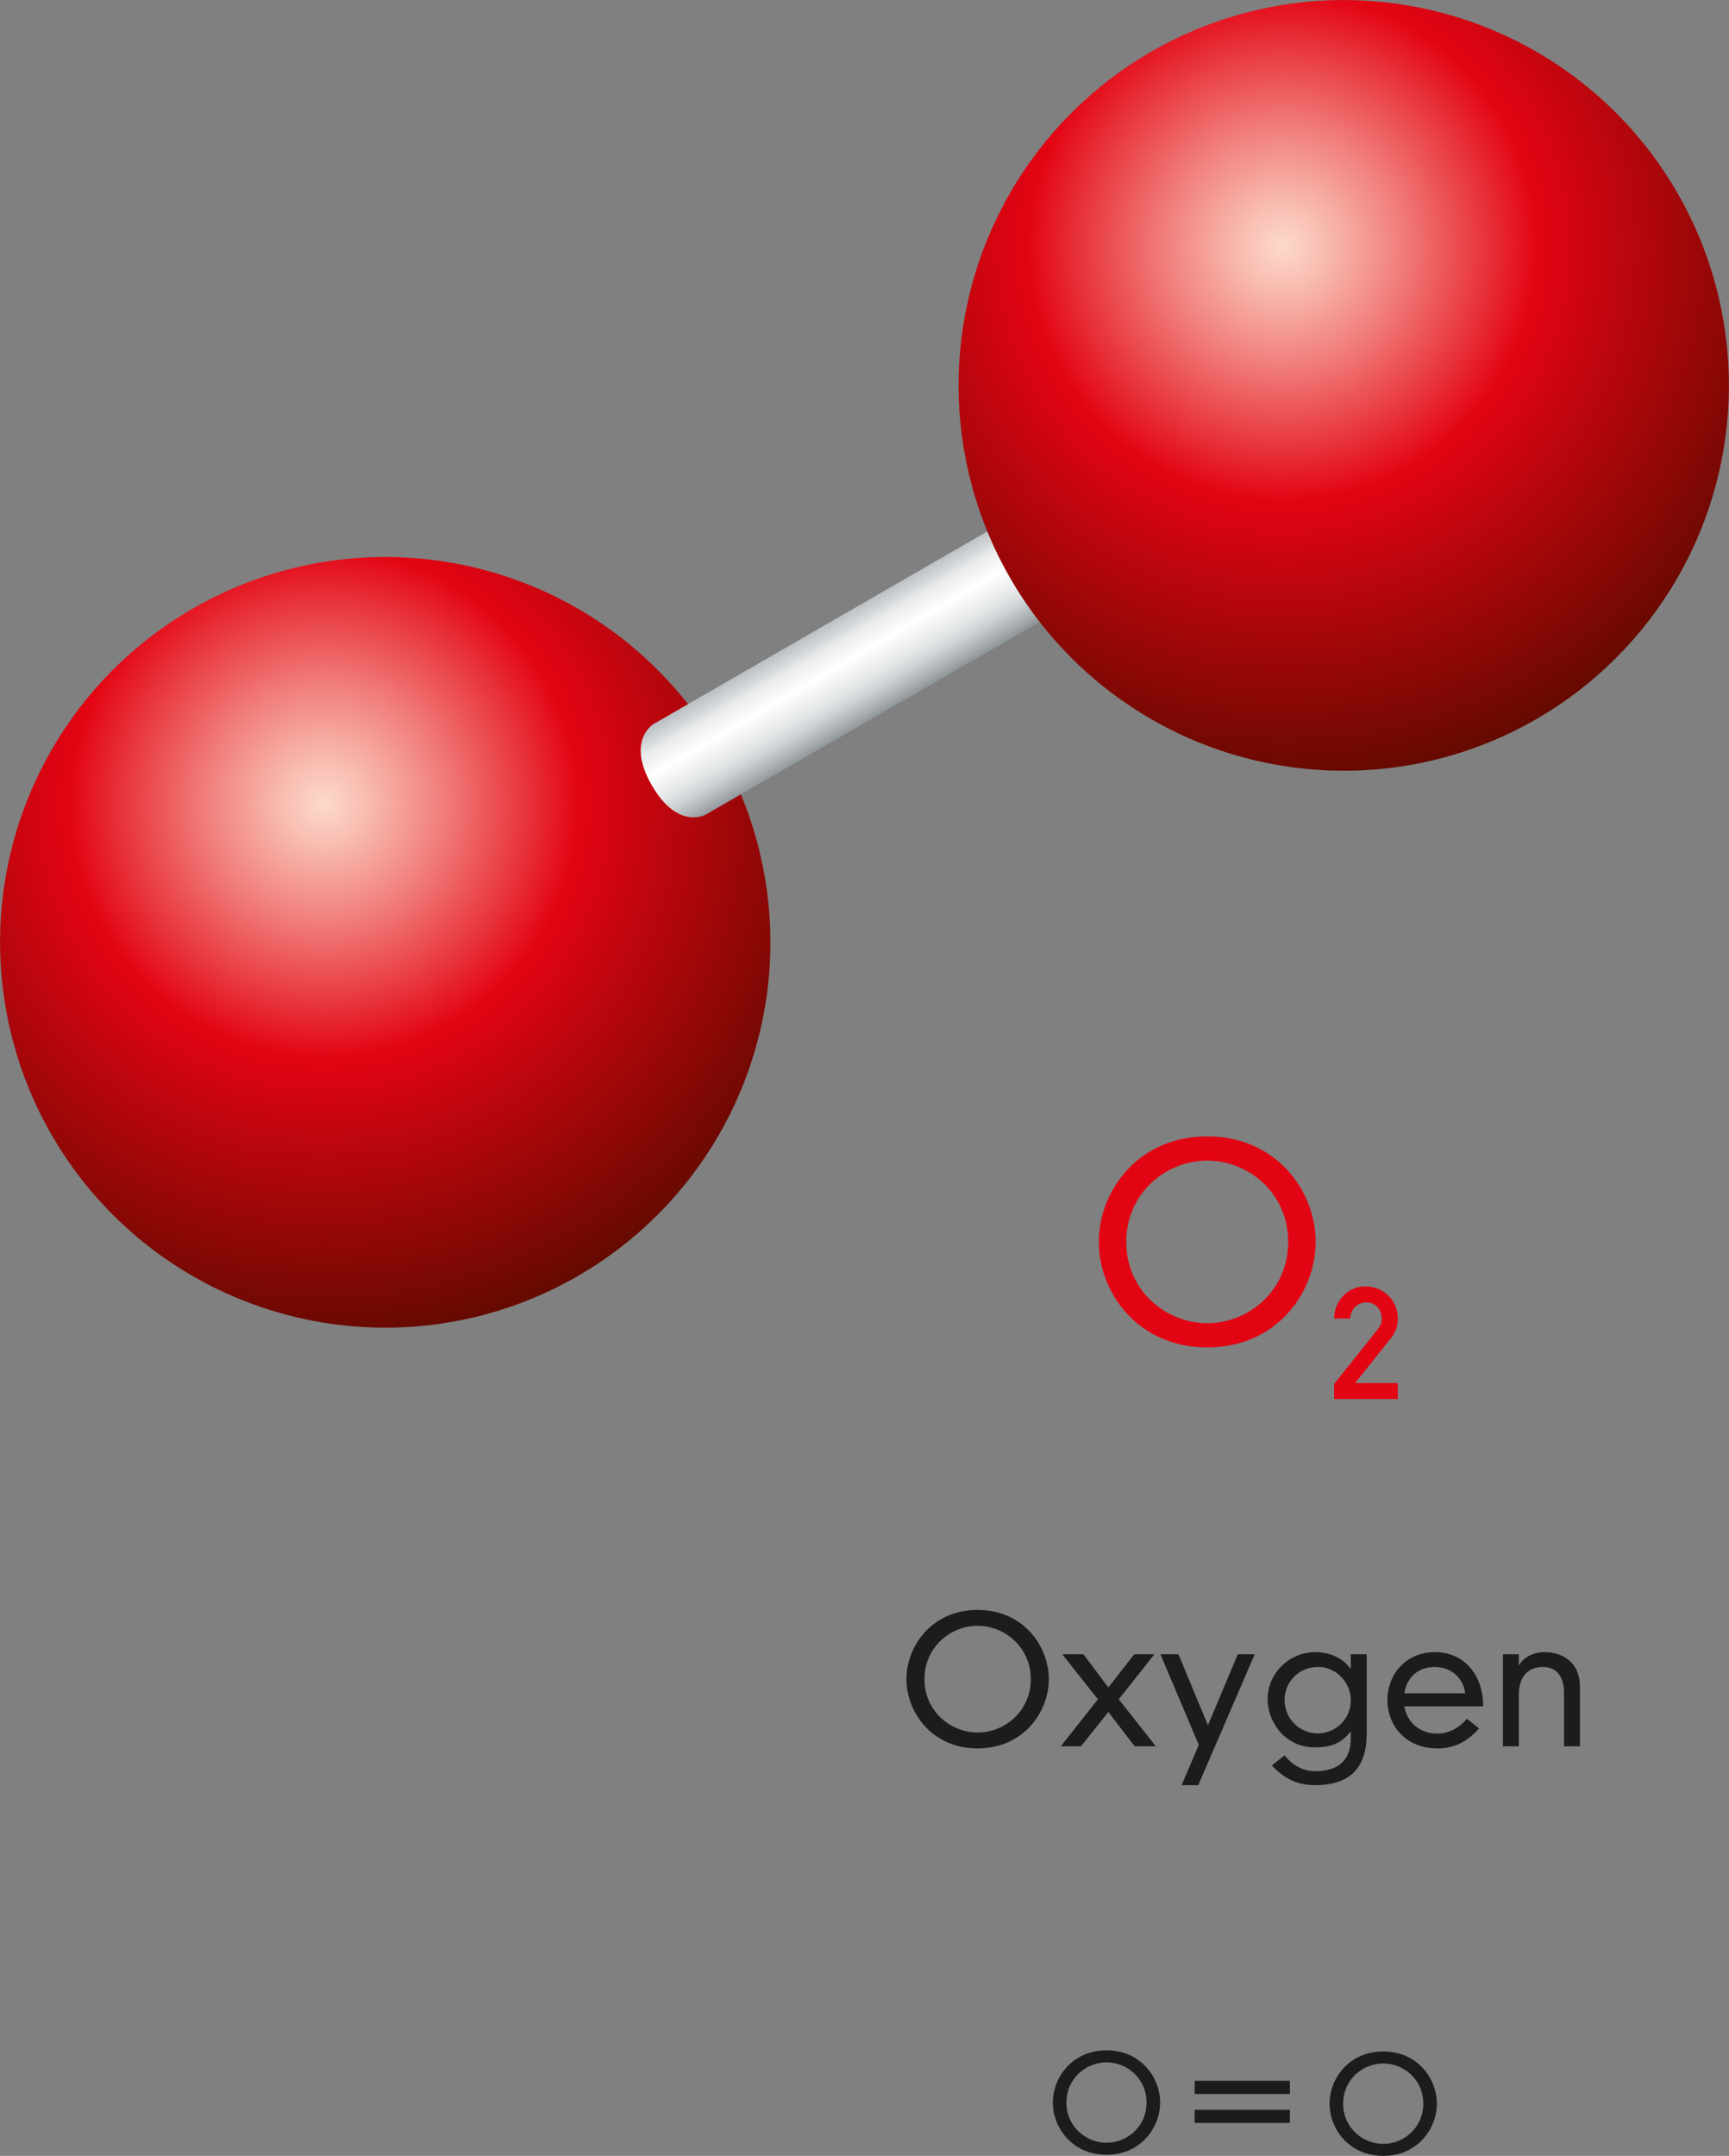 <?xml version="1.0" encoding="UTF-8"?>
<svg id="uuid-ebf7c6ef-42fe-4e6b-b550-6036fbccb74f" data-name="Oxygen O2 and ozone O3 molecules and formulas" xmlns="http://www.w3.org/2000/svg" xmlns:xlink="http://www.w3.org/1999/xlink" viewBox="0 0 352.416 439.223">
  <rect x="0" y="0" width="352.416" height="439.223" fill="#808080" stroke="none"/>
  <defs>
    <style>
      .uuid-42bbf16f-ea29-4aa2-a49a-619a8bd1b98f {
        fill: url(#uuid-d42366ae-27be-4abb-bd3f-4d6e26d5375e);
      }

      .uuid-49f99d3f-885c-4355-abcd-1a1accdf0f28 {
        fill: url(#uuid-bb458b56-e5ba-46c1-a948-2f76cd9dd2a8);
      }

      .uuid-cc59c7bb-0750-4eb8-adcf-4b8910c4ef87 {
        fill: url(#uuid-611a05b0-1f88-4f35-8c8a-2921645d80b2);
      }

      .uuid-9646b3e7-bffd-4619-b9b0-9f48a76aaaf8 {
        fill: #1c1c1b;
      }

      .uuid-7e8466dd-7ec4-4386-8de6-1a66d325317c {
        fill: #e30413;
      }
    </style>
    <radialGradient id="uuid-d42366ae-27be-4abb-bd3f-4d6e26d5375e" data-name="Unbenannter Verlauf 41" cx="-92.813" cy="191.114" fx="-92.813" fy="191.114" r="109.947" gradientTransform="translate(301.029 141.074) rotate(58.138)" gradientUnits="userSpaceOnUse">
      <stop offset=".001" stop-color="#fcd9ca"/>
      <stop offset=".07" stop-color="#f9c0b4"/>
      <stop offset=".216" stop-color="#f1807d"/>
      <stop offset=".426" stop-color="#e51b26"/>
      <stop offset=".472" stop-color="#e30413"/>
      <stop offset=".861" stop-color="#850805"/>
      <stop offset="1" stop-color="#630a00"/>
    </radialGradient>
    <linearGradient id="uuid-611a05b0-1f88-4f35-8c8a-2921645d80b2" data-name="Unbenannter Verlauf 32" x1="135.677" y1="240.358" x2="135.797" y2="261.263" gradientTransform="translate(-66.917 -14.245) rotate(-29.98)" gradientUnits="userSpaceOnUse">
      <stop offset="0" stop-color="#bdc2c6"/>
      <stop offset=".175" stop-color="#e3e5e6"/>
      <stop offset=".2" stop-color="#e9ebec"/>
      <stop offset=".4" stop-color="#fff"/>
      <stop offset=".6" stop-color="#e9ebec"/>
      <stop offset=".672" stop-color="#e1e4e5"/>
      <stop offset=".78" stop-color="#cdd0d2"/>
      <stop offset=".91" stop-color="#acb1b4"/>
      <stop offset="1" stop-color="#91989c"/>
    </linearGradient>
    <radialGradient id="uuid-bb458b56-e5ba-46c1-a948-2f76cd9dd2a8" data-name="Unbenannter Verlauf 41" cx="71.655" cy="36.21" fx="71.655" fy="36.21" r="109.947" gradientTransform="translate(278.022 -30.305) rotate(58.138)" xlink:href="#uuid-d42366ae-27be-4abb-bd3f-4d6e26d5375e"/>
  </defs>
  <g>
    <path class="uuid-7e8466dd-7ec4-4386-8de6-1a66d325317c" d="M246.065,231.521c14.148,0,22.1,11.188,22.1,21.498s-7.952,21.497-22.1,21.497-22.101-11.188-22.101-21.497,7.952-21.498,22.101-21.498Zm0,38.06c8.5,0,16.507-6.69,16.507-16.561s-8.007-16.562-16.507-16.562-16.507,6.691-16.507,16.562,8.007,16.561,16.507,16.561Z"/>
    <path class="uuid-7e8466dd-7ec4-4386-8de6-1a66d325317c" d="M271.928,281.963l8.887-11.125c.704-.896,.831-1.599,.831-2.27,0-1.599-1.183-3.228-3.132-3.228-1.758,0-3.165,1.246-3.325,3.292h-3.261c.032-3.708,2.909-6.553,6.33-6.553,3.804,0,6.649,2.909,6.649,6.521,0,1.502-.415,2.812-1.374,3.995l-7.32,9.175h8.695v3.261h-12.978v-3.068Z"/>
  </g>
  <g>
    <path class="uuid-9646b3e7-bffd-4619-b9b0-9f48a76aaaf8" d="M199.264,327.994c9.287,0,14.506,7.343,14.506,14.109s-5.219,14.11-14.506,14.11-14.506-7.343-14.506-14.11,5.219-14.109,14.506-14.109Zm0,24.981c5.579,0,10.834-4.392,10.834-10.871s-5.255-10.87-10.834-10.87-10.835,4.392-10.835,10.87,5.255,10.871,10.835,10.871Z"/>
    <path class="uuid-9646b3e7-bffd-4619-b9b0-9f48a76aaaf8" d="M231.196,337.028h4.104l-7.271,9.179,7.559,9.575h-4.32l-5.363-6.983-5.579,6.983h-4.104l7.559-9.575-7.271-9.179h4.319l5.075,6.768,5.291-6.768Z"/>
    <path class="uuid-9646b3e7-bffd-4619-b9b0-9f48a76aaaf8" d="M244.337,355.494l-7.811-18.466h3.671l6.011,14.471,6.084-14.471h3.456l-11.519,26.673h-3.384l3.492-8.207Z"/>
    <path class="uuid-9646b3e7-bffd-4619-b9b0-9f48a76aaaf8" d="M275.331,337.028h3.24v16.162c0,6.911-3.311,10.511-10.583,10.511-3.311,0-6.227-1.224-8.747-4.031l2.591-2.052c1.98,2.483,4.284,3.239,6.228,3.239,5.039,0,7.271-2.52,7.271-6.695v-1.331h-.072c-1.764,2.123-3.6,3.167-7.235,3.167-6.299,0-9.647-5.399-9.647-9.755,0-5.436,4.464-9.647,9.755-9.647,2.772,0,5.58,1.151,7.127,3.384h.072v-2.952Zm-6.623,2.592c-4.392,0-6.875,3.492-6.875,6.623,0,4.319,3.384,6.911,6.768,6.911,3.707,0,6.731-2.987,6.731-6.73,0-3.78-3.096-6.804-6.623-6.804Z"/>
    <path class="uuid-9646b3e7-bffd-4619-b9b0-9f48a76aaaf8" d="M301.474,352.146c-2.519,2.808-5.183,4.067-8.459,4.067-6.659,0-10.223-4.823-10.223-9.826,0-5.327,3.816-9.791,9.683-9.791,5.795,0,9.827,4.428,9.827,11.051h-16.054c.504,3.203,3.096,5.543,6.731,5.543,2.304,0,4.356-1.08,6.011-3.023l2.483,1.979Zm-2.843-7.163c-.324-3.096-2.844-5.363-6.191-5.363-3.959,0-5.867,2.808-6.191,5.363h12.383Z"/>
    <path class="uuid-9646b3e7-bffd-4619-b9b0-9f48a76aaaf8" d="M318.791,344.876c0-2.808-1.152-5.256-4.355-5.256-3.023,0-4.859,2.052-4.859,5.615v10.547h-3.239v-18.754h3.239v2.196h.072c.972-1.692,3.059-2.628,5.147-2.628,3.636,0,7.235,1.979,7.235,7.055v12.131h-3.24v-10.906Z"/>
  </g>
  <g>
    <circle class="uuid-42bbf16f-ea29-4aa2-a49a-619a8bd1b98f" cx="78.523" cy="191.985" r="78.506" transform="translate(-112.755 111.756) rotate(-45)"/>
    <path class="uuid-cc59c7bb-0750-4eb8-adcf-4b8910c4ef87" d="M218.712,122.782l-74.843,43.177s-5.682,3.278-11.004-5.947c-5.322-9.225,.36-12.503,.36-12.503l74.843-43.177s5.682-3.278,11.004,5.947c5.322,9.225-.36,12.503-.36,12.503Z"/>
    <circle class="uuid-49f99d3f-885c-4355-abcd-1a1accdf0f28" cx="273.892" cy="78.523" r="78.506" transform="translate(24.697 216.67) rotate(-45)"/>
  </g>
  <g>
    <path class="uuid-9646b3e7-bffd-4619-b9b0-9f48a76aaaf8" d="M281.938,417.954c6.999,0,10.933,5.534,10.933,10.635s-3.934,10.635-10.933,10.635-10.934-5.534-10.934-10.635,3.934-10.635,10.934-10.635Zm0,18.828c4.205,0,8.166-3.31,8.166-8.193s-3.961-8.193-8.166-8.193-8.166,3.309-8.166,8.193,3.961,8.193,8.166,8.193Z"/>
    <rect class="uuid-9646b3e7-bffd-4619-b9b0-9f48a76aaaf8" x="243.497" y="429.837" width="19.423" height="2.676"/>
    <path class="uuid-9646b3e7-bffd-4619-b9b0-9f48a76aaaf8" d="M225.533,417.728c6.999,0,10.933,5.534,10.933,10.635s-3.934,10.635-10.933,10.635-10.934-5.534-10.934-10.635,3.934-10.635,10.934-10.635Zm0,18.828c4.205,0,8.166-3.31,8.166-8.193s-3.961-8.193-8.166-8.193-8.167,3.31-8.167,8.193,3.961,8.193,8.167,8.193Z"/>
    <rect class="uuid-9646b3e7-bffd-4619-b9b0-9f48a76aaaf8" x="243.497" y="423.937" width="19.423" height="2.676"/>
  </g>
</svg>